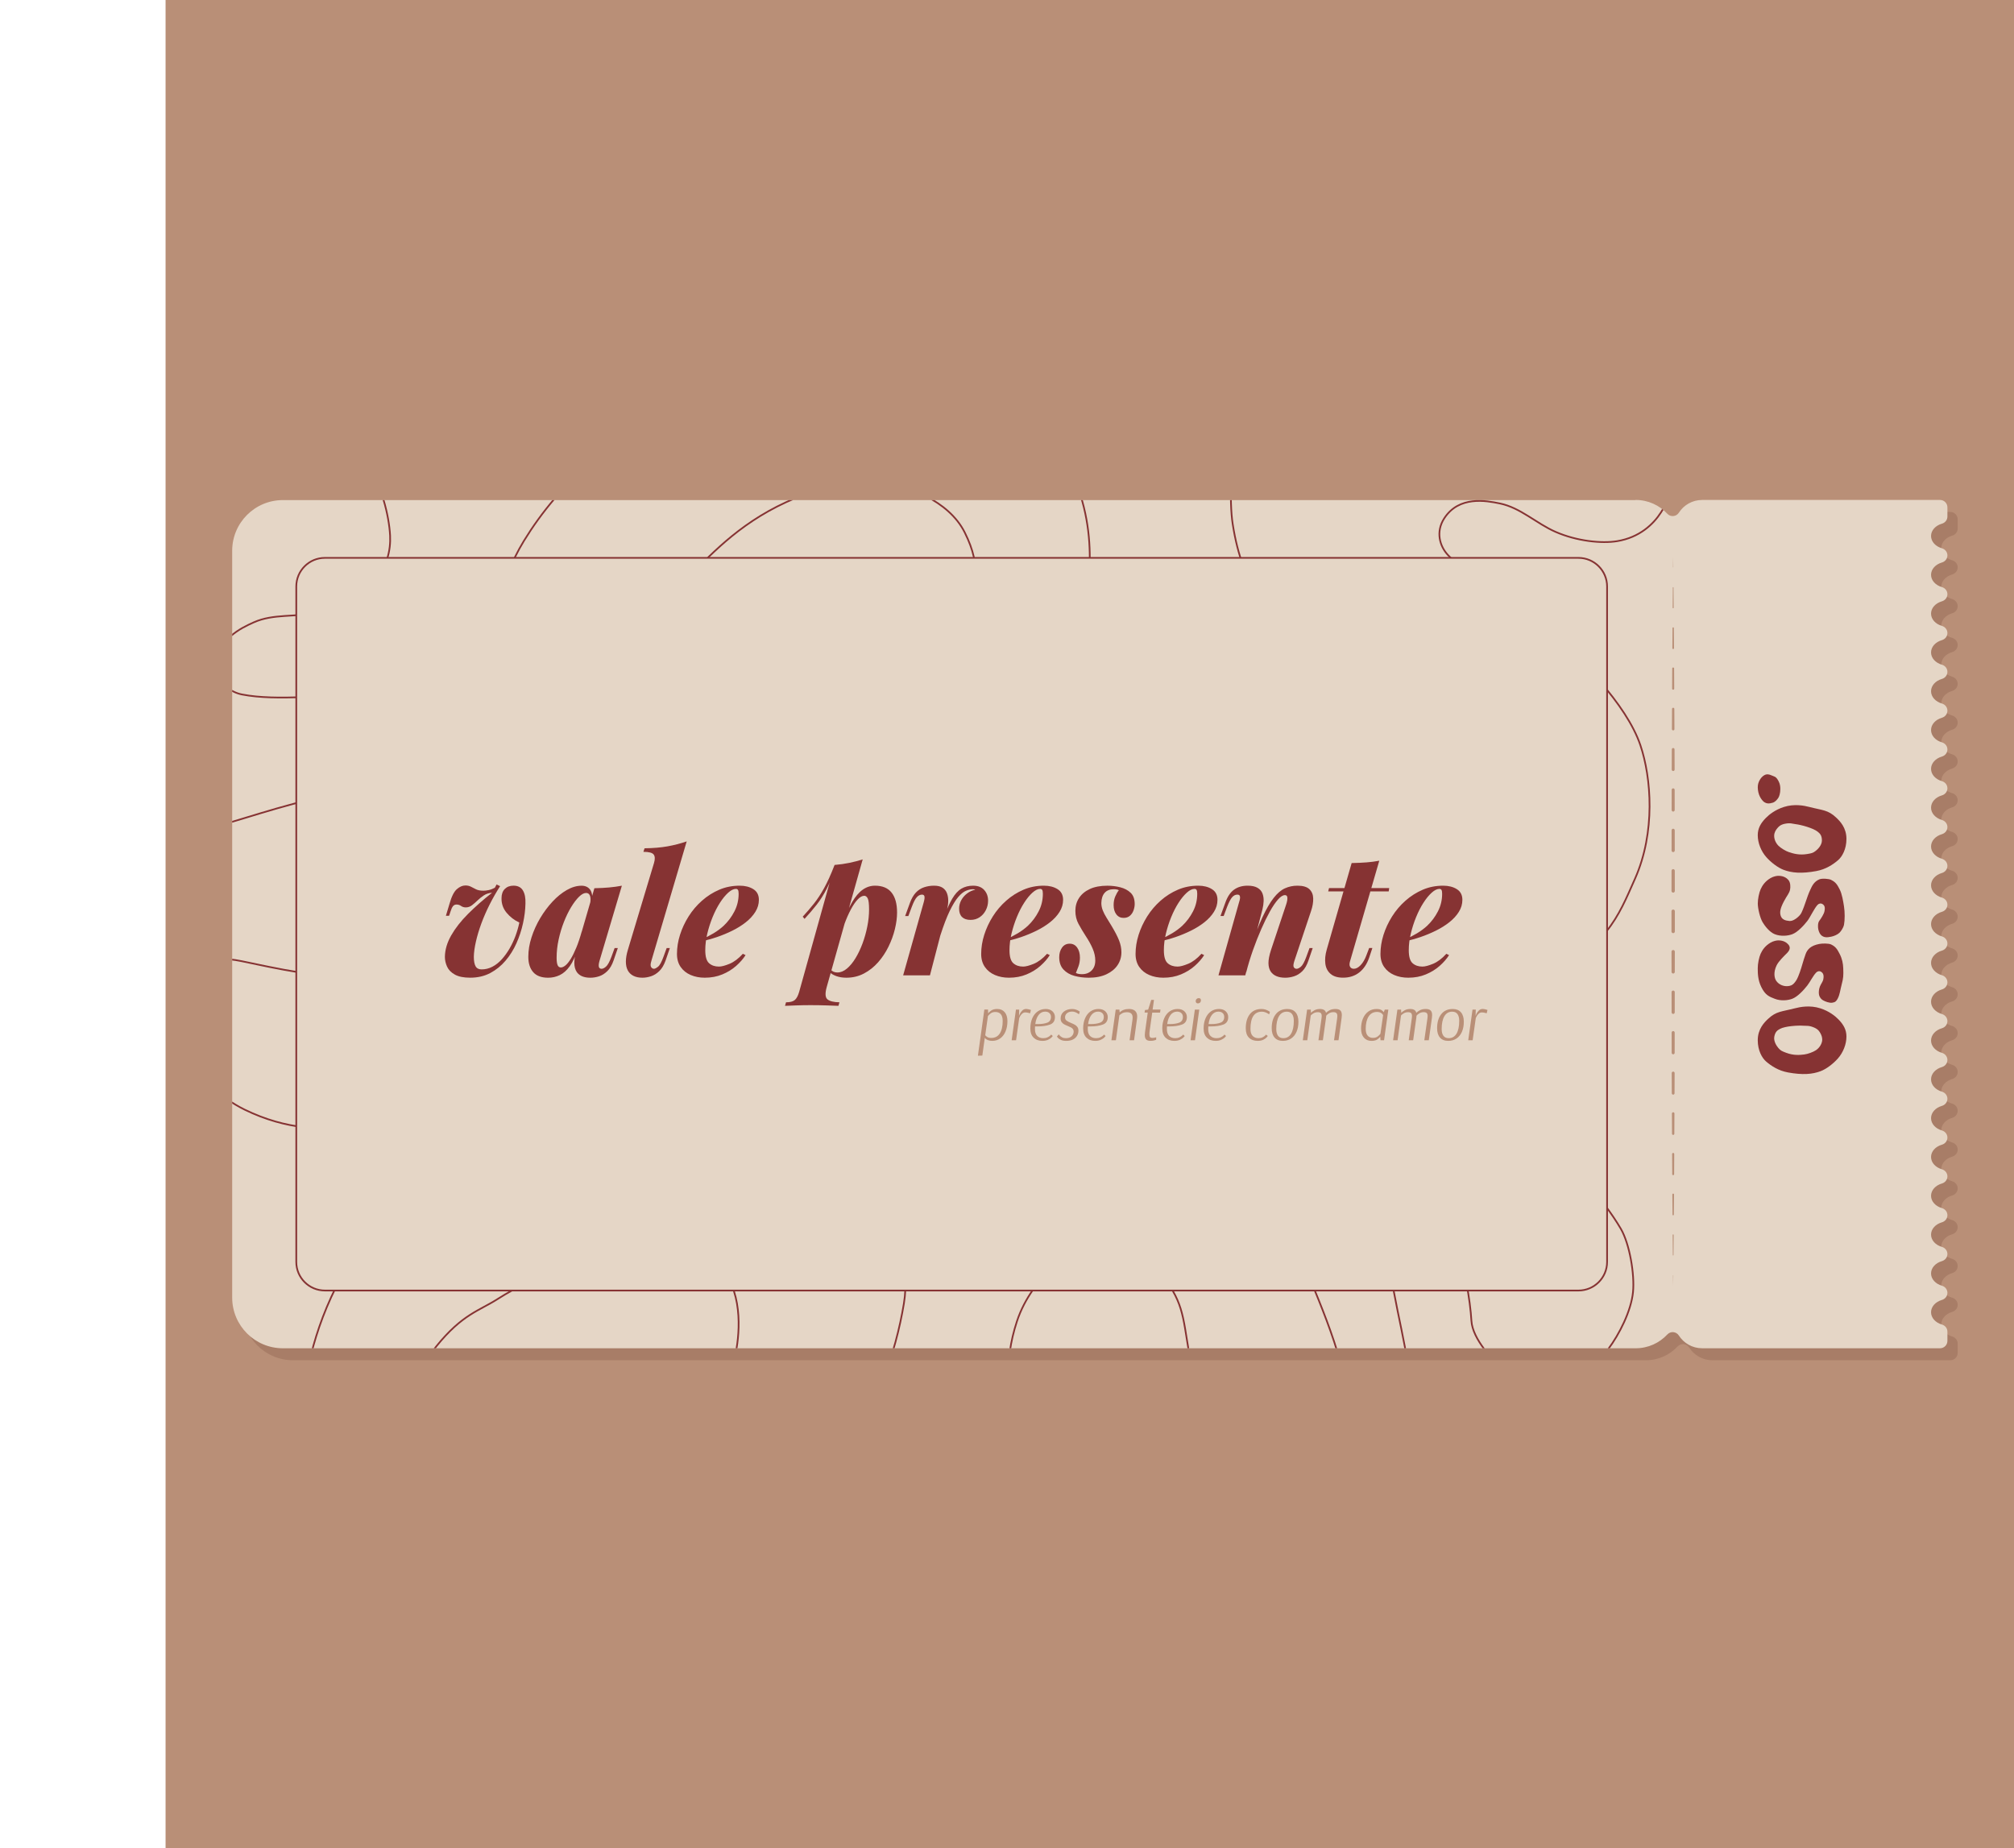 <svg xmlns="http://www.w3.org/2000/svg" xmlns:xlink="http://www.w3.org/1999/xlink" id="Camada_1" data-name="Camada 1" viewBox="0 0 1176.74 1080"><defs><style>      .cls-1 {        fill: #a87d67;      }      .cls-2 {        stroke: #863333;        stroke-miterlimit: 10;      }      .cls-2, .cls-3 {        fill: none;      }      .cls-4 {        clip-path: url(#clippath);      }      .cls-5 {        fill: #b98f77;      }      .cls-6 {        fill: #e5d6c6;      }      .cls-7 {        fill: #863333;      }    </style><clipPath id="clippath"><path class="cls-3" d="m955.65,292.2H165.28c-16.36,0-29.62,13.26-29.62,29.62v436.35c0,16.36,13.26,29.62,29.62,29.62h790.38c7.32,0,13.91-3.1,18.53-8.07,1.91-2.05,5.22-1.74,6.73.61,2.87,4.48,7.9,7.45,13.62,7.45h138.99c2.37,0,4.3-1.92,4.3-4.3v-5.41c0-1.95-1.33-3.61-3.2-4.15-3.71-1.07-6.36-3.88-6.36-7.19s2.65-6.12,6.36-7.19c1.88-.54,3.2-2.2,3.2-4.15h0c0-1.95-1.33-3.61-3.2-4.15-3.71-1.07-6.36-3.88-6.36-7.19s2.65-6.12,6.36-7.19c1.87-.54,3.2-2.2,3.2-4.15h0c0-1.95-1.33-3.61-3.2-4.15-3.71-1.07-6.36-3.88-6.36-7.19s2.65-6.12,6.36-7.19c1.87-.54,3.2-2.2,3.2-4.15h0c0-1.95-1.33-3.61-3.2-4.15-3.71-1.07-6.36-3.88-6.36-7.19s2.65-6.12,6.36-7.19c1.87-.54,3.2-2.2,3.2-4.15h0c0-1.95-1.33-3.61-3.2-4.15-3.71-1.07-6.36-3.88-6.36-7.19s2.65-6.12,6.36-7.19c1.88-.54,3.2-2.2,3.2-4.15h0c0-1.95-1.33-3.61-3.2-4.15-3.71-1.07-6.36-3.88-6.36-7.19s2.65-6.12,6.36-7.19c1.88-.54,3.2-2.2,3.2-4.15h0c0-1.95-1.33-3.61-3.2-4.15-3.71-1.07-6.36-3.88-6.36-7.19s2.65-6.12,6.36-7.19c1.88-.54,3.2-2.2,3.2-4.15h0c0-1.95-1.33-3.61-3.2-4.15-3.71-1.07-6.36-3.88-6.36-7.19s2.65-6.12,6.36-7.19c1.87-.54,3.2-2.2,3.2-4.15h0c0-1.95-1.33-3.61-3.2-4.15-3.71-1.07-6.36-3.88-6.36-7.19s2.65-6.12,6.36-7.19c1.87-.54,3.2-2.2,3.2-4.15h0c0-1.95-1.33-3.61-3.2-4.15-3.71-1.07-6.36-3.88-6.36-7.19s2.65-6.12,6.36-7.19c1.87-.54,3.2-2.2,3.2-4.15h0c0-1.95-1.33-3.61-3.2-4.15-3.71-1.07-6.36-3.88-6.36-7.19s2.65-6.12,6.36-7.19c1.88-.54,3.2-2.2,3.2-4.15h0c0-1.95-1.33-3.61-3.2-4.15-3.71-1.07-6.36-3.88-6.36-7.19s2.65-6.12,6.36-7.19c1.88-.54,3.2-2.2,3.2-4.15h0c0-1.95-1.33-3.61-3.2-4.15-3.71-1.07-6.36-3.88-6.36-7.19s2.65-6.12,6.36-7.19c1.87-.54,3.2-2.2,3.2-4.15h0c0-1.95-1.33-3.61-3.2-4.15-3.71-1.07-6.36-3.88-6.36-7.19s2.65-6.12,6.36-7.19c1.88-.54,3.2-2.2,3.2-4.15h0c0-1.95-1.33-3.61-3.2-4.15-3.71-1.07-6.36-3.88-6.36-7.19s2.65-6.12,6.36-7.19c1.88-.54,3.2-2.2,3.2-4.15h0c0-1.95-1.33-3.61-3.2-4.15-3.71-1.07-6.36-3.88-6.36-7.19s2.65-6.12,6.36-7.19c1.87-.54,3.2-2.2,3.2-4.15h0c0-1.95-1.33-3.61-3.2-4.15-3.71-1.07-6.36-3.88-6.36-7.19s2.65-6.12,6.36-7.19c1.88-.54,3.2-2.2,3.2-4.15h0c0-1.95-1.33-3.61-3.2-4.15-3.71-1.07-6.36-3.88-6.36-7.19s2.65-6.12,6.36-7.19c1.87-.54,3.2-2.2,3.2-4.15h0c0-1.95-1.33-3.61-3.2-4.15-3.71-1.07-6.36-3.88-6.36-7.19s2.65-6.12,6.36-7.19c1.87-.54,3.2-2.2,3.2-4.15h0c0-1.95-1.33-3.61-3.2-4.15-3.71-1.07-6.36-3.88-6.36-7.19s2.65-6.12,6.36-7.19c1.87-.54,3.2-2.2,3.2-4.15h0c0-1.95-1.33-3.61-3.2-4.15-3.71-1.07-6.36-3.88-6.36-7.19s2.65-6.12,6.36-7.19c1.87-.54,3.2-2.2,3.2-4.15v-5.41c0-2.37-1.92-4.3-4.3-4.3h-138.99c-5.72,0-10.74,2.97-13.62,7.45-1.51,2.35-4.83,2.66-6.73.61-4.62-4.96-11.22-8.07-18.53-8.07Z"></path></clipPath></defs><rect class="cls-5" x="96.74" width="1080" height="1080"></rect><path class="cls-1" d="m961.65,299.2H171.28c-16.36,0-29.62,13.26-29.62,29.62v436.35c0,16.36,13.26,29.62,29.62,29.62h790.38c7.32,0,13.91-3.1,18.53-8.07,1.91-2.05,5.22-1.74,6.73.61,2.87,4.48,7.9,7.45,13.62,7.45h138.99c2.37,0,4.3-1.92,4.3-4.3v-5.41c0-1.95-1.33-3.61-3.2-4.15-3.71-1.07-6.36-3.88-6.36-7.19s2.65-6.12,6.36-7.19c1.88-.54,3.2-2.2,3.2-4.15h0c0-1.95-1.33-3.61-3.2-4.15-3.71-1.07-6.36-3.88-6.36-7.19s2.65-6.12,6.36-7.19c1.87-.54,3.2-2.2,3.2-4.15h0c0-1.95-1.33-3.61-3.2-4.15-3.71-1.07-6.36-3.88-6.36-7.19s2.65-6.12,6.36-7.19c1.87-.54,3.2-2.2,3.2-4.15h0c0-1.95-1.33-3.61-3.2-4.15-3.71-1.07-6.36-3.88-6.36-7.19s2.65-6.12,6.36-7.19c1.87-.54,3.2-2.2,3.2-4.15h0c0-1.95-1.33-3.61-3.2-4.15-3.71-1.07-6.36-3.88-6.36-7.19s2.65-6.12,6.36-7.19c1.88-.54,3.2-2.2,3.2-4.15h0c0-1.95-1.33-3.61-3.2-4.15-3.71-1.07-6.36-3.88-6.36-7.19s2.65-6.12,6.36-7.19c1.88-.54,3.2-2.2,3.2-4.15h0c0-1.95-1.33-3.61-3.2-4.15-3.71-1.07-6.36-3.88-6.36-7.19s2.65-6.12,6.36-7.19c1.88-.54,3.2-2.2,3.2-4.15h0c0-1.95-1.33-3.61-3.2-4.15-3.71-1.07-6.36-3.88-6.36-7.19s2.65-6.12,6.36-7.19c1.87-.54,3.2-2.2,3.2-4.15h0c0-1.95-1.33-3.61-3.2-4.15-3.71-1.07-6.36-3.88-6.36-7.19s2.65-6.12,6.36-7.19c1.87-.54,3.2-2.2,3.2-4.15h0c0-1.95-1.33-3.61-3.2-4.15-3.71-1.07-6.36-3.88-6.36-7.19s2.65-6.12,6.36-7.19c1.87-.54,3.2-2.2,3.2-4.15h0c0-1.95-1.33-3.61-3.2-4.15-3.71-1.07-6.36-3.88-6.36-7.19s2.65-6.12,6.36-7.19c1.88-.54,3.2-2.2,3.2-4.15h0c0-1.95-1.33-3.61-3.2-4.15-3.71-1.07-6.36-3.88-6.36-7.19s2.65-6.12,6.36-7.19c1.88-.54,3.2-2.2,3.2-4.15h0c0-1.95-1.33-3.61-3.2-4.15-3.71-1.07-6.36-3.88-6.36-7.19s2.65-6.12,6.36-7.19c1.87-.54,3.2-2.2,3.2-4.15h0c0-1.95-1.33-3.61-3.2-4.15-3.71-1.07-6.36-3.88-6.36-7.19s2.65-6.12,6.36-7.19c1.88-.54,3.2-2.2,3.2-4.15h0c0-1.95-1.33-3.61-3.2-4.15-3.71-1.07-6.36-3.88-6.36-7.19s2.65-6.12,6.36-7.19c1.88-.54,3.2-2.2,3.2-4.15h0c0-1.95-1.33-3.61-3.2-4.15-3.71-1.07-6.36-3.88-6.36-7.19s2.65-6.12,6.36-7.19c1.87-.54,3.2-2.2,3.2-4.15h0c0-1.95-1.33-3.61-3.2-4.15-3.71-1.07-6.36-3.88-6.36-7.19s2.65-6.12,6.36-7.19c1.88-.54,3.2-2.2,3.2-4.15h0c0-1.95-1.33-3.61-3.2-4.15-3.71-1.07-6.36-3.88-6.36-7.19s2.65-6.12,6.36-7.19c1.87-.54,3.2-2.2,3.2-4.15h0c0-1.95-1.33-3.61-3.2-4.15-3.71-1.07-6.36-3.88-6.36-7.19s2.65-6.12,6.36-7.19c1.87-.54,3.2-2.2,3.2-4.15h0c0-1.95-1.33-3.61-3.2-4.15-3.71-1.07-6.36-3.88-6.36-7.19s2.65-6.12,6.36-7.19c1.87-.54,3.2-2.2,3.2-4.15h0c0-1.95-1.33-3.61-3.2-4.15-3.71-1.07-6.36-3.88-6.36-7.19s2.65-6.12,6.36-7.19c1.87-.54,3.2-2.2,3.2-4.15v-5.41c0-2.37-1.92-4.3-4.3-4.3h-138.99c-5.72,0-10.74,2.97-13.62,7.45-1.51,2.35-4.83,2.66-6.73.61-4.62-4.96-11.22-8.07-18.53-8.07Z"></path><path class="cls-6" d="m955.65,292.2H165.28c-16.36,0-29.62,13.26-29.62,29.62v436.35c0,16.36,13.26,29.62,29.62,29.62h790.38c7.32,0,13.91-3.1,18.53-8.07,1.91-2.05,5.22-1.74,6.73.61,2.87,4.48,7.9,7.45,13.62,7.45h138.99c2.37,0,4.3-1.92,4.3-4.3v-5.41c0-1.95-1.33-3.61-3.2-4.15-3.71-1.07-6.36-3.88-6.36-7.19s2.65-6.12,6.36-7.19c1.88-.54,3.2-2.2,3.2-4.15h0c0-1.95-1.33-3.61-3.2-4.15-3.71-1.07-6.36-3.88-6.36-7.19s2.65-6.12,6.36-7.19c1.87-.54,3.2-2.2,3.2-4.15h0c0-1.95-1.33-3.61-3.2-4.15-3.71-1.07-6.36-3.88-6.36-7.19s2.65-6.12,6.36-7.19c1.87-.54,3.2-2.2,3.2-4.15h0c0-1.95-1.33-3.61-3.2-4.15-3.71-1.07-6.36-3.88-6.36-7.19s2.65-6.12,6.36-7.19c1.87-.54,3.2-2.2,3.2-4.15h0c0-1.95-1.33-3.61-3.2-4.15-3.71-1.07-6.36-3.88-6.36-7.19s2.65-6.12,6.36-7.19c1.88-.54,3.2-2.2,3.2-4.15h0c0-1.95-1.33-3.61-3.2-4.15-3.71-1.07-6.36-3.88-6.36-7.19s2.65-6.12,6.36-7.19c1.88-.54,3.2-2.2,3.2-4.15h0c0-1.95-1.33-3.61-3.2-4.15-3.71-1.07-6.36-3.88-6.36-7.19s2.65-6.12,6.36-7.19c1.88-.54,3.2-2.2,3.2-4.15h0c0-1.95-1.33-3.61-3.2-4.15-3.71-1.07-6.36-3.88-6.36-7.19s2.65-6.12,6.36-7.19c1.87-.54,3.2-2.2,3.2-4.15h0c0-1.95-1.33-3.61-3.2-4.15-3.71-1.07-6.36-3.88-6.36-7.19s2.65-6.12,6.36-7.19c1.87-.54,3.2-2.2,3.2-4.15h0c0-1.95-1.33-3.61-3.2-4.15-3.71-1.07-6.36-3.88-6.36-7.19s2.65-6.12,6.36-7.19c1.87-.54,3.2-2.2,3.2-4.15h0c0-1.95-1.33-3.61-3.2-4.15-3.71-1.07-6.36-3.88-6.36-7.19s2.65-6.12,6.36-7.19c1.88-.54,3.2-2.2,3.2-4.15h0c0-1.95-1.33-3.61-3.2-4.15-3.71-1.07-6.36-3.88-6.36-7.19s2.65-6.12,6.36-7.19c1.88-.54,3.2-2.2,3.2-4.15h0c0-1.95-1.33-3.61-3.2-4.15-3.71-1.07-6.36-3.88-6.36-7.19s2.65-6.12,6.36-7.19c1.87-.54,3.2-2.2,3.2-4.15h0c0-1.95-1.33-3.61-3.2-4.15-3.71-1.07-6.36-3.88-6.36-7.19s2.65-6.12,6.36-7.19c1.88-.54,3.2-2.2,3.2-4.15h0c0-1.95-1.33-3.61-3.2-4.15-3.71-1.07-6.36-3.88-6.36-7.19s2.65-6.12,6.36-7.19c1.88-.54,3.2-2.2,3.2-4.15h0c0-1.95-1.33-3.61-3.2-4.15-3.71-1.07-6.36-3.88-6.36-7.19s2.65-6.12,6.36-7.19c1.87-.54,3.2-2.2,3.2-4.15h0c0-1.95-1.33-3.61-3.2-4.15-3.71-1.07-6.36-3.88-6.36-7.19s2.65-6.12,6.36-7.19c1.88-.54,3.2-2.2,3.2-4.15h0c0-1.95-1.33-3.61-3.2-4.15-3.71-1.07-6.36-3.88-6.36-7.19s2.65-6.12,6.36-7.19c1.87-.54,3.2-2.2,3.2-4.15h0c0-1.95-1.33-3.61-3.2-4.15-3.71-1.07-6.36-3.88-6.36-7.19s2.65-6.12,6.36-7.19c1.87-.54,3.2-2.2,3.2-4.15h0c0-1.95-1.33-3.61-3.2-4.15-3.71-1.07-6.36-3.88-6.36-7.19s2.65-6.12,6.36-7.19c1.87-.54,3.2-2.2,3.2-4.15h0c0-1.95-1.33-3.61-3.2-4.15-3.71-1.07-6.36-3.88-6.36-7.19s2.65-6.12,6.36-7.19c1.87-.54,3.2-2.2,3.2-4.15v-5.41c0-2.37-1.92-4.3-4.3-4.3h-138.99c-5.72,0-10.74,2.97-13.62,7.45-1.51,2.35-4.83,2.66-6.73.61-4.62-4.96-11.22-8.07-18.53-8.07Z"></path><g class="cls-4"><g><path class="cls-2" d="m486.43,856.1c25.37-29.91,36.91-65.78,41.69-94.4,3.6-21.56-2.04-57.59-29.87-91.56-30.15-36.8-68.53-40.94-91.71-42.48-47.71-3.18-63.49,13.08-115.41,37-22.17,10.22-59.32,30.25-84.41,69.16-20.93,32.45-27.82,64.44-29.59,85.1-2.57,30.07,1.33,54.99,19.88,77.63,20.87,25.48,54.19,43.78,87.21,49.05,28.13,4.49,65.15,3.88,90.81-4.84,35.46-12.06,69.31-35.03,111.4-84.65Zm-141.78,12.35c-13.11,5.01-36.9,8.49-50.86,7.11-16.4-1.63-31.58-9.4-41.3-21.27-8.64-10.55-10.08-23.77-9.92-32.28.16-7.96-.42-19.55,12.41-35.41,15.19-18.79,25.1-20.73,35.86-27.64,20.41-13.12,70.13-35.27,93.95-35.09,11.57.09,22.99.27,37.04,17.41,12.97,15.83,10.08,40.38,7.65,51.04-3.22,14.15-6.39,18.4-19.96,33.78-22.52,25.51-46.74,35.43-64.86,42.36Z"></path><path class="cls-2" d="m418.59,221.58c36.5-19.05,75.9-22.55,106.32-20.81,22.91,1.31,58.5,15.43,86.83,51.8,30.7,39.4,26.04,79.66,22.25,103.75-7.79,49.59-28.1,61.98-64.62,109.6-15.6,20.34-44.72,53.73-90.37,70.41-38.08,13.91-72.43,13.56-94,10.58-31.39-4.33-55.99-14.1-74.88-38.35-21.25-27.28-32.27-65.63-30.02-100.66,1.92-29.85,11.12-67.61,26-91.86,20.57-33.52,51.93-62.85,112.49-94.45Zm-9.88,109.05c-10.42,10.42-23.94,31.73-28.59,45.72-5.46,16.41-4.51,34.29,2.71,48.7,6.41,12.8,18.47,19.84,26.7,23.33,7.7,3.26,18.56,8.77,39.26,3.27,24.51-6.52,30.61-15.19,41.85-22.54,21.32-13.95,63.84-52.13,73.86-75.04,4.87-11.13,9.59-22.16-.83-42.96-9.62-19.21-34.39-26.95-45.65-29.18-14.95-2.97-20.37-1.76-40.92,4.68-34.09,10.67-53.98,29.64-68.37,44.04Z"></path><path class="cls-2" d="m786.42,613.69c20.6-5.87,33.49-.72,51.02,6.06,20.81,8.05,44.58,28.52,59.31,40.73,18.44,15.28,40.35,40.43,50.28,57.52,5.17,8.91,8.13,26.75,7.1,37.01-1.1,10.94-7.93,24.57-14.54,33.35-11.8,15.66-19.71,21.6-32.22,22.71-7.5.66-18.26-2.97-28.06-10.43-6.73-5.12-18.95-18.16-19.59-28.89-.68-11.44-4.06-34.1-10.11-43.83-4-6.44-10.76-18.93-25.14-16.26-8.46,1.57-12.62,8.48-13,15.13-1.13,19.69,10.77,58.31,11.86,78,1.34,24.17.35,60.39-10.63,81.15-8.63,16.32-28.37,38.23-54.22,47.4-21.5,7.62-52.84,1.38-69.67-4.16-19.88-6.54-51.26-28.88-65.15-44.53-12.37-13.95-25.48-37.47-29.93-52.01-5-16.31-7.44-36.61.44-60.59,4.61-14.02,13.55-24.49,18.24-28.57,16.6-14.46,32.14-15.43,42.13-14.01,13.86,1.97,25.94,16.59,30.63,24.65,8.45,14.51,6.32,25.65,13.46,54.93,7.32,30,15.34,42.84,26.96,50.59,15.13,10.08,29.38,3.05,42.17-6.2,5-3.61,10.48-10.22,14.03-24.49,2.35-9.47,4.02-23.4,1.43-32.81-9.17-33.26-25.8-63.39-34.59-94.55-4.01-14.2-11.68-34.46-.56-57.29,5.28-10.85,26.72-27.28,38.32-30.59Z"></path><path class="cls-2" d="m724.71,253.24c10.73-20.58,24.39-26.88,42.79-35.62,21.83-10.37,43.55-13.58,64.28-13.57,32.69.02,43.95,1.27,70.19,9.35,25.98,8,46.25,10.4,63.68,20.61,11.21,6.57,15.89,11.35,17.26,25.27,1.19,12.14-6.05,30.17-12.43,40.11-4.4,6.86-12.48,14.66-25.65,16.81-9.04,1.48-23.47,0-35.86-5.4-11.38-4.96-20.51-14.14-32.67-16.64-8.05-1.65-23.85-4.59-32.46,8.7-5.07,7.82-2.73,16.24,2.21,21.49,14.65,15.56,40.18,28.41,56.48,42.23,20.01,16.96,47.76,44.72,55.91,68.83,6.41,18.95,8.93,50.8-3.12,77.97-10.02,22.59-16.63,40.81-54.77,57.51-32.68,14.31-61.32,13-83.98,12.26-20.19-.66-48.45-7.88-63.21-15.21-16.56-8.23-34.34-21.43-47.33-45.5-7.6-14.08-9.16-28.91-8.88-35.64,1-23.83,11.81-36.78,20.38-43.58,11.87-9.43,24.3-6.72,37.6,7.69,12.34,13.37,34.15,38.23,52.38,48.08,29.44,15.9,55.55,12.73,68.39,4.72,19.11-11.92,26.76-33.42,25.81-50.5-.58-10.33-1.95-20.69-16.15-32.36-8.17-6.71-13.18-11.23-42.27-23.08-26.92-10.97-47.69-16.07-79.72-28.97-21.85-8.8-37.46-24.89-43.33-62.62-2.01-12.92-1.55-41.35,4.5-52.94Z"></path><path class="cls-2" d="m1.28,418.63c-3.26-22.98,4.16-36.05,14.03-53.88,11.71-21.15,27.48-36.41,44.35-48.47,26.59-19.03,36.46-24.57,62.5-33.28,25.77-8.63,43.65-18.49,63.77-20.34,12.94-1.19,19.53-.03,28.74,10.49,8.04,9.17,12.65,28.05,13.26,39.84.42,8.15-1.6,19.19-11.05,28.6-6.49,6.47-19.07,13.68-32.29,16.5-12.14,2.59-24.91.45-36.25,5.51-7.5,3.35-22.06,10.16-21.32,25.98.44,9.31,7.24,14.79,14.32,16.18,20.97,4.12,49.21-.31,70.51,1.43,26.15,2.13,64.87,8.53,85.54,23.38,16.25,11.67,36.85,36.09,42.88,65.19,5.01,24.2,10.25,42.86-11.02,78.65-18.23,30.67-42.28,46.29-61.13,58.88-16.8,11.22-43.97,21.82-60.24,24.45-18.25,2.96-40.39,2.59-64.98-9.41-14.37-7.02-24.29-18.16-27.98-23.79-13.07-19.95-11.82-36.77-8.82-47.29,4.16-14.59,15.84-19.62,35.04-15.65,17.82,3.68,50.03,11.19,70.58,8.57,33.19-4.23,52.57-22.01,58.34-36,8.59-20.82,2.28-42.75-8.44-56.08-6.49-8.06-13.63-15.68-31.97-16.9-10.55-.7-17.25-1.45-47.81,5.86-28.27,6.77-48.12,14.72-81.67,22.89-22.88,5.57-44.94,1.59-71.7-25.66-9.16-9.33-25.34-32.71-27.18-45.65Z"></path></g></g><g><path class="cls-6" d="m189.83,325.96h732.44c9.23,0,16.72,7.49,16.72,16.72v394.65c0,9.23-7.49,16.72-16.72,16.72H189.83c-9.23,0-16.72-7.49-16.72-16.72v-394.65c0-9.23,7.49-16.72,16.72-16.72Z"></path><path class="cls-7" d="m922.27,326.46c8.94,0,16.22,7.27,16.22,16.22v394.65c0,8.94-7.27,16.22-16.22,16.22H189.83c-8.94,0-16.22-7.27-16.22-16.22v-394.65c0-8.94,7.27-16.22,16.22-16.22h732.44m0-1H189.83c-9.51,0-17.22,7.71-17.22,17.22v394.65c0,9.51,7.71,17.22,17.22,17.22h732.44c9.51,0,17.22-7.71,17.22-17.22v-394.65c0-9.51-7.71-17.22-17.22-17.22h0Z"></path></g><g><path class="cls-7" d="m1061.36,508.93c5.31-.97,9.67-3.78,12.67-6.41,2.26-1.98,4.81-6.31,4.81-12.35,0-6.55-3.73-10.34-6.06-12.52-4.8-4.5-7.9-4.15-15.52-6.13-3.25-.85-8.95-1.95-15.02,0-5.06,1.63-8.58,4.43-10.57,6.48-2.9,2.98-4.65,5.97-4.65,10,0,4.53,1.95,9.39,5.01,12.83,2.6,2.93,6.6,6.1,10.09,7.41,4.83,1.81,10.43,2.32,19.24.7Zm-16.17-11.05c-1.83-.61-4.67-2.31-6.04-3.68-1.6-1.6-2.54-3.75-2.54-5.87,0-1.88,1-3.41,1.76-4.3.71-.83,1.66-2.12,4.41-2.69,3.26-.68,4.48-.02,6.23.19,3.32.38,10.54,2.36,13.06,4.46,1.22,1.02,2.43,2.03,2.43,5.08,0,2.82-2.45,5.18-3.64,6.1-1.58,1.23-2.29,1.4-5.07,1.85-4.62.75-8.07-.3-10.6-1.15Z"></path><path class="cls-7" d="m1035.76,469.02c1.35-.42,2.46-1.63,3.23-2.76.58-.85,1.22-2.72,1.22-5.32,0-2.82-.95-4.45-1.54-5.39-1.22-1.94-2.01-1.79-3.95-2.64-.83-.36-2.28-.84-3.82,0-1.29.7-2.18,1.91-2.69,2.79-.74,1.28-1.18,2.57-1.18,4.31,0,1.95.5,4.04,1.27,5.52.66,1.26,1.68,2.62,2.57,3.19,1.23.78,2.66,1,4.9.3Z"></path><path class="cls-7" d="m1044.5,626.58c-5.31-.97-9.67-3.78-12.67-6.41-2.26-1.98-4.81-6.31-4.81-12.35,0-6.55,3.73-10.34,6.06-12.52,4.8-4.5,7.9-4.15,15.52-6.13,3.25-.85,8.95-1.95,15.02,0,5.06,1.63,8.58,4.43,10.57,6.48,2.9,2.98,4.65,5.97,4.65,10,0,4.53-1.95,9.39-5.01,12.83-2.6,2.93-6.6,6.1-10.09,7.41-4.83,1.81-10.43,2.32-19.24.7Zm9.81-10.48c1.92-.24,5.03-1.35,6.64-2.42,1.89-1.26,3.23-3.18,3.64-5.25.37-1.84-.31-3.54-.88-4.56-.53-.96-1.21-2.4-3.8-3.5-3.06-1.3-4.39-.9-6.14-1.04-3.33-.27-10.8.25-13.69,1.81-1.4.76-2.78,1.52-3.38,4.51-.55,2.76,1.39,5.56,2.37,6.7,1.31,1.51,1.97,1.82,4.61,2.81,4.39,1.64,7.97,1.28,10.62.95Z"></path><path class="cls-7" d="m1069.94,514.15c2.76,1.3,3.66,3.07,4.91,5.44,1.48,2.82,2.11,7.25,2.55,9.94.55,3.37.54,8.13,0,10.9-.28,1.44-1.64,3.64-2.71,4.64-1.15,1.07-3.16,1.89-4.69,2.22-2.74.57-4.15.47-5.59-.59-.87-.63-1.68-2.03-2.03-3.75-.24-1.18-.33-3.73.61-4.94,1-1.29,2.77-4.04,3.03-5.66.17-1.07.62-3.04-1.17-4.11-1.06-.63-2.15-.27-2.82.4-1.97,2.01-4.32,7.27-6.05,9.49-2.13,2.72-5.63,6.52-8.76,7.72-2.46.94-6.64,1.44-10.27,0-3.02-1.2-5.81-4.81-7.09-6.99-1.52-2.57-2.79-7.91-2.82-10.9-.02-2.66.78-6.42,1.67-8.4,1-2.22,2.64-4.63,5.74-6.47,1.81-1.07,3.75-1.36,4.64-1.36,3.14,0,4.9,1.36,5.84,2.45,1.3,1.51,1.23,4.22.98,5.52-.45,2.35-1.73,3.35-3.71,7.16-2.03,3.91-2.37,6.04-1.85,7.97.68,2.5,2.87,3.09,5.11,3.29.88.08,2.09-.11,3.81-1.31,1.14-.8,2.63-2.14,3.23-3.39,2.14-4.43,3.18-9.23,5.16-13.4.9-1.9,1.98-4.8,5.32-6.21,1.59-.67,5.43-.42,6.99.31Z"></path><path class="cls-7" d="m1069.94,551.88c2.76,1.3,3.66,3.07,4.91,5.44,1.48,2.82,2.02,5.66,2.12,8.39.17,4.3.06,5.79-.86,9.28-.92,3.46-1.12,6.14-2.38,8.49-.81,1.51-1.41,2.15-3.23,2.4-1.59.22-4-.64-5.34-1.42-.93-.54-1.99-1.56-2.35-3.29-.24-1.18-.12-3.09.52-4.75.59-1.52,1.75-2.77,2.02-4.39.17-1.07.48-3.16-1.32-4.23-1.06-.63-2.15-.27-2.82.4-1.97,2.01-3.53,5.44-5.26,7.65-2.13,2.72-5.63,6.52-8.76,7.72-2.46.94-6.64,1.44-10.27,0-3.02-1.2-5.46-1.97-7.85-6.9-2.06-4.22-2.03-8-2.05-10.98-.02-2.66.78-6.42,1.67-8.4,1-2.22,2.64-4.63,5.74-6.47,1.81-1.07,3.75-1.36,4.64-1.36,3.14,0,4.9,1.36,5.84,2.45,1.3,1.51,1.01,3.16-.81,4.99-1.69,1.69-4.85,4.69-6.05,7.14-1.94,3.96-1.38,7.38-.26,9.02,1.67,2.45,4.54,3.34,6.78,3.13,1.36-.13,2.71-.37,4.17-2.29.84-1.11,1.41-1.79,2.81-5.68,1.3-3.6,1.86-6.36,3.39-10.64,1.04-2.92,3.08-5.06,8.01-6.03,1.69-.33,5.43-.42,6.99.31Z"></path></g><g><path class="cls-7" d="m303.46,539.06c-2.95-1.38-5.45-3.3-7.48-5.76-2.04-2.46-3.02-5.3-2.95-8.52,0-2.3.64-4.09,1.92-5.37s2.97-1.92,5.07-1.92c2.56,0,4.4.94,5.51,2.81,1.12,1.87,1.61,4.42,1.48,7.63-.07,3.68-.54,7.53-1.43,11.57-.89,4.04-2.17,7.93-3.84,11.67-1.67,3.74-3.79,7.12-6.35,10.14-2.56,3.02-5.55,5.43-8.96,7.24-3.41,1.8-7.32,2.71-11.72,2.71-3.81,0-6.79-.61-8.96-1.82s-3.68-2.76-4.53-4.63c-.85-1.87-1.28-3.79-1.28-5.76.06-4.14,1.3-8.3,3.69-12.51,2.4-4.2,5.68-8.39,9.85-12.56,4.17-4.17,8.85-8.29,14.03-12.36-1.84.13-3.43.64-4.78,1.53-1.35.89-2.58,1.87-3.69,2.95-1.12,1.08-2.22,2.04-3.3,2.86-1.08.82-2.28,1.23-3.59,1.23-1.05,0-1.97-.28-2.76-.84-.79-.56-1.67-.84-2.66-.84-.85,0-1.54.33-2.07.98-.53.66-1.02,1.74-1.48,3.25l-.79,2.36h-1.87l2.17-7.19c1.18-4.14,2.59-6.93,4.23-8.37,1.64-1.44,3.31-2.17,5.02-2.17,1.25,0,2.33.25,3.25.74.92.49,1.92,1,3,1.53,1.08.53,2.51.79,4.28.79.79,0,1.77-.11,2.95-.34,1.18-.23,2.43-.71,3.74-1.43l.98-1.87,2.07.98c-2.23,3.48-4.28,7.07-6.15,10.78-1.87,3.71-3.48,7.4-4.83,11.08-1.35,3.68-2.4,7.17-3.15,10.49-.76,3.32-1.17,6.25-1.23,8.81,0,2.56.34,4.45,1.03,5.66.69,1.22,1.85,1.82,3.5,1.82,2.23,0,4.35-.53,6.35-1.58,2-1.05,3.84-2.51,5.51-4.38,1.67-1.87,3.18-3.97,4.53-6.3,1.34-2.33,2.49-4.79,3.45-7.39.95-2.59,1.69-5.17,2.22-7.73Z"></path><path class="cls-7" d="m327.79,565.26c.79,0,1.67-.41,2.66-1.23.98-.82,2-2.08,3.05-3.79,1.05-1.71,2.13-3.91,3.25-6.6,1.12-2.69,2.2-5.94,3.25-9.75l-2.46,10.64c-1.31,4.2-2.86,7.53-4.63,10s-3.73,4.2-5.86,5.22c-2.13,1.02-4.38,1.53-6.75,1.53-3.94,0-6.86-1.08-8.76-3.25-1.9-2.17-2.86-5.15-2.86-8.96s.62-7.47,1.87-11.37c1.25-3.91,2.94-7.65,5.07-11.23,2.13-3.58,4.53-6.79,7.19-9.65,2.66-2.86,5.45-5.12,8.37-6.79,2.92-1.67,5.79-2.51,8.62-2.51,2.17,0,3.82.76,4.97,2.27,1.15,1.51,1.53,4,1.13,7.48l-1.08.59c.33-2.03.28-3.56-.15-4.58-.43-1.02-1.17-1.53-2.22-1.53-1.25,0-2.63.74-4.14,2.22-1.51,1.48-3.04,3.48-4.58,6.01-1.54,2.53-2.95,5.42-4.23,8.67s-2.31,6.68-3.1,10.29c-.79,3.61-1.18,7.16-1.18,10.64,0,2.04.2,3.5.59,4.38.39.89,1.05,1.33,1.97,1.33Zm19.5-46.28c3.22-.06,6.09-.21,8.62-.44,2.53-.23,5.01-.57,7.44-1.03l-13.1,44.02c-.26.92-.41,1.72-.44,2.41-.03.69.1,1.22.39,1.58.3.36.74.54,1.33.54.72,0,1.58-.43,2.56-1.28.98-.85,2.03-2.76,3.15-5.71l1.87-5.12h1.87l-2.46,7.19c-.92,2.69-2.13,4.78-3.64,6.25-1.51,1.48-3.12,2.5-4.83,3.05-1.71.56-3.41.84-5.12.84-3.68,0-6.3-1.08-7.88-3.25-.98-1.44-1.48-3.25-1.48-5.42s.43-4.73,1.28-7.68l10.44-35.94Z"></path><path class="cls-7" d="m380.57,561.52c-.53,1.64-.58,2.81-.15,3.5.43.69,1,1.03,1.72,1.03.52,0,1.3-.39,2.31-1.18,1.02-.79,2.08-2.72,3.2-5.81l1.87-5.12h1.87l-2.46,7.19c-.98,2.76-2.23,4.86-3.74,6.3-1.51,1.45-3.12,2.45-4.83,3-1.71.56-3.38.84-5.02.84-2.1,0-3.87-.38-5.32-1.13-1.44-.75-2.53-1.82-3.25-3.2-.72-1.38-1.08-3.07-1.08-5.07s.39-4.32,1.18-6.94l15.26-50.71c.66-2.23.59-3.87-.2-4.92-.79-1.05-2.79-1.58-6.01-1.58l.69-2.07c5.05-.06,9.52-.44,13.39-1.13,3.87-.69,7.61-1.66,11.23-2.9l-20.68,69.92Z"></path><path class="cls-7" d="m409.91,548.91c2.43-1.05,4.76-2.25,6.99-3.59,2.23-1.34,4.2-2.81,5.91-4.38,2.56-2.43,4.66-5.23,6.3-8.42,1.64-3.18,2.46-6.61,2.46-10.29,0-1.12-.13-1.87-.39-2.27-.26-.39-.66-.59-1.18-.59-1.38,0-2.89.74-4.53,2.22-1.64,1.48-3.25,3.45-4.83,5.91s-3,5.25-4.28,8.37c-1.28,3.12-2.31,6.34-3.1,9.65-.79,3.32-1.18,6.55-1.18,9.7,0,3.74.74,6.27,2.22,7.58,1.48,1.31,3.4,1.97,5.76,1.97,1.51,0,3.58-.54,6.2-1.62,2.62-1.08,5.22-3.04,7.78-5.86l1.58.79c-1.38,2.17-3.22,4.27-5.51,6.3-2.3,2.04-4.99,3.69-8.08,4.97-3.09,1.28-6.5,1.92-10.24,1.92-3.02,0-5.76-.53-8.22-1.58-2.46-1.05-4.42-2.61-5.86-4.68-1.44-2.07-2.17-4.61-2.17-7.63,0-3.68.59-7.39,1.77-11.13,1.18-3.74,2.86-7.34,5.02-10.78,2.17-3.45,4.78-6.51,7.83-9.21,3.05-2.69,6.42-4.83,10.09-6.4,3.68-1.58,7.65-2.36,11.92-2.36,3.15,0,5.81.67,7.98,2.02,2.17,1.35,3.25,3.43,3.25,6.25,0,2.5-.69,4.84-2.07,7.04-1.38,2.2-3.23,4.22-5.56,6.06-2.33,1.84-4.96,3.48-7.88,4.92-2.92,1.44-5.93,2.69-9.01,3.74-3.09,1.05-6.11,1.87-9.06,2.46l.1-1.08Z"></path><path class="cls-7" d="m487.61,505.39c3.08-.26,5.97-.67,8.67-1.23,2.69-.56,5.28-1.23,7.78-2.02l-21.07,74.74c-.98,3.61-.82,5.96.49,7.04,1.31,1.08,3.64,1.66,6.99,1.72l-.59,2.07c-1.64-.07-3.94-.15-6.89-.25s-6.11-.15-9.45-.15c-2.82,0-5.65.05-8.47.15-2.82.1-4.96.18-6.4.25l.59-2.07c2.36,0,4.07-.44,5.12-1.33,1.05-.89,1.9-2.48,2.56-4.78l20.68-74.15Zm-18.61,30.23c2.36-2.56,4.56-5.12,6.6-7.68,2.03-2.56,4.02-5.6,5.96-9.11,1.94-3.51,3.92-7.89,5.96-13.15l.3,1.58c-1.38,4.53-2.97,8.55-4.78,12.06-1.81,3.51-3.79,6.65-5.96,9.4s-4.5,5.48-6.99,8.17l-1.08-1.28Zm35.94-12.21c-1.18,0-2.45.71-3.79,2.12-1.35,1.41-2.69,3.38-4.04,5.91-1.35,2.53-2.59,5.37-3.74,8.52-1.15,3.15-2.15,6.5-3,10.04l1.87-9.85c1.77-5.32,3.64-9.65,5.61-13,1.97-3.35,4.05-5.79,6.25-7.34,2.2-1.54,4.58-2.31,7.14-2.31,4.33,0,7.57,1.35,9.7,4.04,2.13,2.69,3.2,6.57,3.2,11.62,0,3.02-.43,6.27-1.28,9.75-.85,3.48-2.1,6.89-3.74,10.24-1.64,3.35-3.66,6.39-6.06,9.11-2.4,2.72-5.15,4.91-8.27,6.55-3.12,1.64-6.55,2.46-10.29,2.46-2.23,0-4.23-.33-6.01-.99-1.77-.66-3.12-1.51-4.04-2.56l.69-1.38c.59.66,1.21,1.13,1.87,1.43.66.29,1.41.44,2.26.44,1.9,0,3.76-.75,5.56-2.27,1.81-1.51,3.48-3.53,5.02-6.06,1.54-2.53,2.9-5.38,4.09-8.57,1.18-3.18,2.12-6.5,2.81-9.95.69-3.45,1.03-6.75,1.03-9.9,0-3.35-.26-5.53-.79-6.55-.53-1.02-1.22-1.53-2.07-1.53Z"></path><path class="cls-7" d="m543.35,569.89h-15.66l12.01-42.64c.46-1.64.61-2.81.44-3.5-.16-.69-.64-1.03-1.43-1.03-1.12,0-2.13.51-3.05,1.53-.92,1.02-1.87,2.84-2.86,5.47l-2.07,5.51h-1.87l2.76-7.58c.92-2.56,2.07-4.58,3.45-6.06,1.38-1.48,2.99-2.53,4.83-3.15,1.84-.62,3.77-.94,5.81-.94,2.17,0,3.86.41,5.07,1.23,1.21.82,2.07,1.92,2.56,3.3.49,1.38.72,2.87.69,4.48-.03,1.61-.25,3.2-.64,4.78l-10.04,38.6Zm25.21-50.32c-1.31,0-2.69.3-4.14.89-1.44.59-2.95,1.81-4.53,3.64-1.58,1.84-3.23,4.55-4.97,8.12-1.74,3.58-3.56,8.34-5.47,14.28-1.9,5.94-3.87,13.34-5.91,22.21l2.17-13.59c2.03-7.42,3.89-13.54,5.56-18.37,1.67-4.83,3.35-8.67,5.02-11.52,1.67-2.86,3.5-4.86,5.47-6.01,1.97-1.15,4.23-1.72,6.79-1.72,2.82,0,4.99.84,6.5,2.51,1.51,1.67,2.27,3.76,2.27,6.25,0,1.97-.44,3.83-1.33,5.56-.89,1.74-2.1,3.12-3.64,4.14-1.54,1.02-3.3,1.53-5.27,1.53-2.17,0-3.82-.56-4.97-1.67-1.15-1.12-1.72-2.76-1.72-4.92,0-1.77.43-3.43,1.28-4.97.85-1.54,2-2.86,3.45-3.94,1.44-1.08,3.02-1.79,4.73-2.12-.2-.06-.39-.13-.59-.2-.2-.06-.43-.1-.69-.1Z"></path><path class="cls-7" d="m587.66,548.91c2.43-1.05,4.76-2.25,6.99-3.59,2.23-1.34,4.2-2.81,5.91-4.38,2.56-2.43,4.66-5.23,6.3-8.42,1.64-3.18,2.46-6.61,2.46-10.29,0-1.12-.13-1.87-.39-2.27-.26-.39-.66-.59-1.18-.59-1.38,0-2.89.74-4.53,2.22-1.64,1.48-3.25,3.45-4.83,5.91s-3,5.25-4.28,8.37c-1.28,3.12-2.31,6.34-3.1,9.65-.79,3.32-1.18,6.55-1.18,9.7,0,3.74.74,6.27,2.22,7.58,1.48,1.31,3.4,1.97,5.76,1.97,1.51,0,3.58-.54,6.2-1.62,2.62-1.08,5.22-3.04,7.78-5.86l1.58.79c-1.38,2.17-3.22,4.27-5.51,6.3-2.3,2.04-4.99,3.69-8.08,4.97-3.09,1.28-6.5,1.92-10.24,1.92-3.02,0-5.76-.53-8.22-1.58-2.46-1.05-4.42-2.61-5.86-4.68-1.44-2.07-2.17-4.61-2.17-7.63,0-3.68.59-7.39,1.77-11.13,1.18-3.74,2.86-7.34,5.02-10.78,2.17-3.45,4.78-6.51,7.83-9.21,3.05-2.69,6.42-4.83,10.09-6.4,3.68-1.58,7.65-2.36,11.92-2.36,3.15,0,5.81.67,7.98,2.02,2.17,1.35,3.25,3.43,3.25,6.25,0,2.5-.69,4.84-2.07,7.04-1.38,2.2-3.23,4.22-5.56,6.06-2.33,1.84-4.96,3.48-7.88,4.92-2.92,1.44-5.93,2.69-9.01,3.74-3.09,1.05-6.11,1.87-9.06,2.46l.1-1.08Z"></path><path class="cls-7" d="m628.63,568.51c.52.26,1.07.44,1.62.54.56.1,1.23.15,2.02.15,2.23,0,4.07-.71,5.51-2.12,1.44-1.41,2.17-3.36,2.17-5.86,0-2.23-.49-4.51-1.48-6.84-.98-2.33-2.36-4.84-4.14-7.53-1.58-2.43-2.97-4.78-4.19-7.04-1.22-2.26-1.82-4.81-1.82-7.63s.72-5.33,2.17-7.53c1.44-2.2,3.55-3.94,6.3-5.22,2.76-1.28,6.17-1.92,10.24-1.92,2.62,0,5.15.31,7.58.94,2.43.62,4.43,1.69,6.01,3.2,1.58,1.51,2.36,3.71,2.36,6.6,0,1.18-.23,2.41-.69,3.69-.46,1.28-1.17,2.33-2.12,3.15-.95.82-2.18,1.23-3.69,1.23-1.77,0-3.19-.69-4.23-2.07-1.05-1.38-1.58-3.18-1.58-5.42,0-1.9.33-3.61.99-5.12.66-1.51,1.34-2.69,2.07-3.55-.66-.39-1.64-.59-2.95-.59-2.3,0-4.07.69-5.32,2.07-1.25,1.38-1.91,3.38-1.97,6.01,0,1.44.28,2.87.84,4.28.56,1.41,1.28,2.82,2.17,4.23.89,1.41,1.82,2.94,2.81,4.58,2.1,3.48,3.61,6.39,4.53,8.72.92,2.33,1.38,4.65,1.38,6.94,0,2.76-.74,5.25-2.22,7.48-1.48,2.23-3.64,4.02-6.5,5.37-2.86,1.34-6.32,2.02-10.39,2.02-2.95,0-5.75-.36-8.37-1.08-2.63-.72-4.76-1.97-6.4-3.74-1.64-1.77-2.46-4.17-2.46-7.19,0-2.17.54-4.02,1.62-5.56,1.08-1.54,2.58-2.31,4.48-2.31s3.3.76,4.38,2.27c1.08,1.51,1.62,3.48,1.62,5.91,0,1.84-.3,3.56-.89,5.17-.59,1.61-1.08,2.87-1.48,3.79Z"></path><path class="cls-7" d="m677.86,548.91c2.43-1.05,4.76-2.25,6.99-3.59,2.23-1.34,4.2-2.81,5.91-4.38,2.56-2.43,4.66-5.23,6.3-8.42,1.64-3.18,2.46-6.61,2.46-10.29,0-1.12-.13-1.87-.39-2.27-.26-.39-.66-.59-1.18-.59-1.38,0-2.89.74-4.53,2.22-1.64,1.48-3.25,3.45-4.83,5.91s-3,5.25-4.28,8.37c-1.28,3.12-2.31,6.34-3.1,9.65-.79,3.32-1.18,6.55-1.18,9.7,0,3.74.74,6.27,2.22,7.58,1.48,1.31,3.4,1.97,5.76,1.97,1.51,0,3.58-.54,6.2-1.62,2.62-1.08,5.22-3.04,7.78-5.86l1.58.79c-1.38,2.17-3.22,4.27-5.51,6.3-2.3,2.04-4.99,3.69-8.08,4.97-3.09,1.28-6.5,1.92-10.24,1.92-3.02,0-5.76-.53-8.22-1.58-2.46-1.05-4.42-2.61-5.86-4.68-1.44-2.07-2.17-4.61-2.17-7.63,0-3.68.59-7.39,1.77-11.13,1.18-3.74,2.86-7.34,5.02-10.78,2.17-3.45,4.78-6.51,7.83-9.21,3.05-2.69,6.42-4.83,10.09-6.4,3.68-1.58,7.65-2.36,11.92-2.36,3.15,0,5.81.67,7.98,2.02,2.17,1.35,3.25,3.43,3.25,6.25,0,2.5-.69,4.84-2.07,7.04-1.38,2.2-3.23,4.22-5.56,6.06-2.33,1.84-4.96,3.48-7.88,4.92-2.92,1.44-5.93,2.69-9.01,3.74-3.09,1.05-6.11,1.87-9.06,2.46l.1-1.08Z"></path><path class="cls-7" d="m727.59,569.89h-15.66l12.01-42.64c.33-.98.52-1.8.59-2.46.06-.66-.02-1.16-.25-1.53-.23-.36-.67-.54-1.33-.54-1.12,0-2.12.49-3,1.48s-1.86,2.82-2.91,5.51l-2.07,5.51h-1.87l2.76-7.58c1.25-3.61,2.95-6.2,5.12-7.78,2.17-1.58,4.83-2.36,7.98-2.36,2.43,0,4.35.41,5.76,1.23,1.41.82,2.38,1.92,2.91,3.3.52,1.38.75,2.87.69,4.48-.07,1.61-.29,3.2-.69,4.78l-10.04,38.6Zm2.76-15.36c2.62-7.62,5.05-13.82,7.29-18.61,2.23-4.79,4.41-8.55,6.55-11.28,2.13-2.72,4.33-4.59,6.6-5.61,2.26-1.02,4.68-1.53,7.24-1.53,3.22,0,5.55.67,6.99,2.02,1.44,1.35,2.2,3.15,2.26,5.42.06,2.26-.36,4.74-1.28,7.44l-9.75,29.15c-.59,1.84-.69,3.05-.29,3.64.39.59.92.89,1.58.89.72,0,1.58-.41,2.56-1.23.98-.82,2.03-2.74,3.15-5.76l1.87-5.12h1.87l-2.46,7.19c-.92,2.76-2.12,4.86-3.59,6.3-1.48,1.45-3.09,2.45-4.83,3-1.74.56-3.46.84-5.17.84-1.97,0-3.66-.3-5.07-.89-1.41-.59-2.51-1.44-3.3-2.56-.92-1.31-1.4-2.99-1.43-5.02-.03-2.03.48-4.66,1.53-7.88l8.67-26c.39-1.12.66-2.12.79-3,.13-.89.1-1.59-.1-2.12-.2-.52-.62-.79-1.28-.79-1.18,0-2.53.85-4.04,2.56-1.51,1.71-3.09,4.04-4.73,6.99-1.64,2.95-3.32,6.37-5.02,10.24-1.71,3.88-3.33,7.99-4.88,12.36-1.54,4.37-2.87,8.75-3.99,13.15l2.26-13.79Z"></path><path class="cls-7" d="m788.84,561.52c-.46,1.51-.46,2.64,0,3.4.46.75,1.18,1.13,2.17,1.13,1.31,0,2.64-.7,3.99-2.12,1.34-1.41,2.48-3.36,3.4-5.86l1.58-4.14h1.87l-1.87,5.61c-1.31,3.81-3.27,6.71-5.86,8.71-2.59,2-5.73,3-9.4,3-3.15,0-5.58-.74-7.29-2.22-1.71-1.48-2.73-3.45-3.05-5.91-.33-2.46-.07-5.2.79-8.22l14.57-50.62c3.22-.06,6.11-.2,8.67-.39,2.56-.2,5.05-.52,7.48-.98l-17.04,58.59Zm22.85-42.64l-.3,1.97h-35.35l.49-1.97h35.16Z"></path><path class="cls-7" d="m820.95,548.91c2.43-1.05,4.76-2.25,6.99-3.59,2.23-1.34,4.2-2.81,5.91-4.38,2.56-2.43,4.66-5.23,6.3-8.42,1.64-3.18,2.46-6.61,2.46-10.29,0-1.12-.13-1.87-.39-2.27-.26-.39-.66-.59-1.18-.59-1.38,0-2.89.74-4.53,2.22-1.64,1.48-3.25,3.45-4.83,5.91s-3,5.25-4.28,8.37c-1.28,3.12-2.31,6.34-3.1,9.65-.79,3.32-1.18,6.55-1.18,9.7,0,3.74.74,6.27,2.22,7.58,1.48,1.31,3.4,1.97,5.76,1.97,1.51,0,3.58-.54,6.2-1.62,2.62-1.08,5.22-3.04,7.78-5.86l1.58.79c-1.38,2.17-3.22,4.27-5.51,6.3-2.3,2.04-4.99,3.69-8.08,4.97-3.09,1.28-6.5,1.92-10.24,1.92-3.02,0-5.76-.53-8.22-1.58-2.46-1.05-4.42-2.61-5.86-4.68-1.44-2.07-2.17-4.61-2.17-7.63,0-3.68.59-7.39,1.77-11.13,1.18-3.74,2.86-7.34,5.02-10.78,2.17-3.45,4.78-6.51,7.83-9.21,3.05-2.69,6.42-4.83,10.09-6.4,3.68-1.58,7.65-2.36,11.92-2.36,3.15,0,5.81.67,7.98,2.02,2.17,1.35,3.25,3.43,3.25,6.25,0,2.5-.69,4.84-2.07,7.04-1.38,2.2-3.23,4.22-5.56,6.06-2.33,1.84-4.96,3.48-7.88,4.92-2.92,1.44-5.93,2.69-9.01,3.74-3.09,1.05-6.11,1.87-9.06,2.46l.1-1.08Z"></path></g><g><path class="cls-5" d="m577.3,589.9l.04,2.19c.36-.53.97-1.08,1.85-1.67.87-.58,2.04-.88,3.49-.88,1.84,0,3.29.63,4.35,1.88,1.06,1.25,1.59,3,1.59,5.25s-.35,4.1-1.04,5.84c-.69,1.74-1.71,3.12-3.05,4.14-1.34,1.01-2.91,1.52-4.73,1.52-.98,0-1.79-.13-2.44-.38-.65-.25-1.13-.53-1.45-.82-.32-.3-.48-.47-.48-.52h-.04l-1.43,10.32-2.58.07,3.76-26.95h2.15Zm1.54,2.22c-.72.55-1.25,1.08-1.61,1.58l-1.58,11.18c.21.31.6.65,1.16,1.02.56.37,1.36.56,2.38.56,2.17,0,3.83-.87,4.96-2.6,1.13-1.73,1.7-4.16,1.7-7.29,0-1.79-.37-3.12-1.11-3.98-.74-.86-1.79-1.29-3.15-1.29-1.12,0-2.04.27-2.76.82Z"></path><path class="cls-5" d="m600.68,591.76c-.61-.14-1.15-.21-1.63-.21-.67,0-1.26.23-1.77.68s-.92.94-1.22,1.47c-.3.53-.48.92-.56,1.18v.04l-1.83,12.9h-2.58l2.51-17.92h1.9l-.11,3.69c0-.12.17-.53.5-1.22.33-.69.81-1.34,1.42-1.94.61-.6,1.34-.9,2.2-.9.45,0,.99.08,1.61.23.62.16,1.03.27,1.22.34l-.47,1.97c-.19-.07-.59-.18-1.2-.32Z"></path><path class="cls-5" d="m614.4,606.19c-.49.49-1.18.94-2.08,1.36-.9.42-1.99.63-3.28.63-2.1,0-3.8-.62-5.09-1.86s-1.94-3.03-1.94-5.38.38-4.23,1.13-5.97c.75-1.73,1.8-3.07,3.15-4.01,1.35-.94,2.91-1.42,4.68-1.42,1.67,0,2.99.45,3.96,1.36.97.91,1.45,2.03,1.45,3.37,0,2.22-.97,3.69-2.92,4.39-1.95.71-4.32,1.06-7.11,1.06h-1.61c-.02.33-.04.85-.04,1.54,0,1.79.44,3.13,1.31,4.01.87.88,2.04,1.33,3.49,1.33.96,0,1.78-.15,2.47-.47.69-.31,1.24-.65,1.63-1.02.39-.37.59-.58.59-.63l.93.86c0,.07-.25.35-.73.84Zm-7.54-13.19c-1,1.28-1.66,3.06-1.97,5.36h1.54c2.2,0,4.02-.27,5.46-.82,1.44-.55,2.17-1.68,2.17-3.4,0-.88-.3-1.61-.9-2.19-.6-.57-1.43-.86-2.51-.86-1.53,0-2.79.64-3.8,1.92Z"></path><path class="cls-5" d="m619.13,605.02c.32.38.79.74,1.4,1.08.61.33,1.36.5,2.24.5,1.48,0,2.61-.38,3.39-1.15.78-.76,1.16-1.67,1.16-2.72,0-.6-.16-1.09-.47-1.49-.31-.39-.69-.7-1.13-.93-.44-.23-1.06-.51-1.85-.84-.88-.36-1.61-.69-2.17-1-.56-.31-1.03-.74-1.42-1.29-.38-.55-.57-1.25-.57-2.11,0-1.7.64-3.04,1.92-4.03,1.28-.99,2.88-1.49,4.82-1.49.76,0,1.48.11,2.15.34.67.23,1.22.48,1.65.75.43.28.65.42.65.45l-.47,1.54c-.1-.07-.33-.23-.7-.48-.37-.25-.85-.5-1.43-.73-.59-.24-1.2-.36-1.85-.36-1.24,0-2.25.32-3.01.95-.76.63-1.15,1.43-1.15,2.38,0,.86.29,1.51.88,1.95.58.44,1.47.9,2.67,1.38.96.41,1.71.76,2.26,1.08.55.31,1.02.74,1.42,1.29.39.55.59,1.25.59,2.11,0,1.08-.26,2.07-.79,2.97s-1.32,1.64-2.38,2.19c-1.06.55-2.38.82-3.96.82-1.27,0-2.3-.19-3.1-.57s-1.39-.79-1.76-1.22c-.37-.43-.56-.69-.56-.79l1.08-1.25c0,.07.16.3.48.68Z"></path><path class="cls-5" d="m645.26,606.19c-.49.49-1.18.94-2.08,1.36-.9.42-1.99.63-3.28.63-2.1,0-3.8-.62-5.09-1.86s-1.94-3.03-1.94-5.38.38-4.23,1.13-5.97c.75-1.73,1.8-3.07,3.15-4.01,1.35-.94,2.91-1.42,4.68-1.42,1.67,0,2.99.45,3.96,1.36.97.91,1.45,2.03,1.45,3.37,0,2.22-.97,3.69-2.92,4.39-1.95.71-4.32,1.06-7.11,1.06h-1.61c-.02.33-.04.85-.04,1.54,0,1.79.44,3.13,1.31,4.01.87.88,2.04,1.33,3.49,1.33.96,0,1.78-.15,2.47-.47.69-.31,1.24-.65,1.63-1.02s.59-.58.59-.63l.93.86c0,.07-.25.35-.73.84Zm-7.54-13.19c-1,1.28-1.66,3.06-1.97,5.36h1.54c2.2,0,4.02-.27,5.46-.82,1.45-.55,2.17-1.68,2.17-3.4,0-.88-.3-1.61-.89-2.19-.6-.57-1.43-.86-2.51-.86-1.53,0-2.79.64-3.8,1.92Z"></path><path class="cls-5" d="m654.05,589.9l.14,1.65c1.34-1.34,3.17-2.01,5.48-2.01,1.53,0,2.71.37,3.53,1.11.82.74,1.24,1.85,1.24,3.33,0,.41-.04.85-.11,1.33l-1.72,12.51h-2.62l1.72-12.18c.05-.26.07-.62.07-1.08,0-2.08-1.09-3.12-3.26-3.12-1.2,0-2.15.21-2.87.63-.72.42-1.25.81-1.61,1.16l-2.04,14.58h-2.62l2.51-17.92h2.15Z"></path><path class="cls-5" d="m673.22,591.66l-1.5,10.71c-.1.67-.14,1.31-.14,1.93,0,.79.12,1.34.38,1.67.25.32.65.48,1.2.48.6,0,1.15-.06,1.65-.18.5-.12.75-.19.75-.21l-.04,1.43s-.2.12-.47.23-.64.21-1.15.3-1.1.14-1.79.14c-1.1,0-1.91-.27-2.44-.81-.53-.54-.79-1.42-.79-2.63,0-.57.05-1.15.14-1.72l1.58-11.36h-1.86l.25-1.5,1.86-.21,1.79-5.7h1.61l-.79,5.66h4.59l-.25,1.76h-4.59Z"></path><path class="cls-5" d="m691.48,606.19c-.49.49-1.18.94-2.08,1.36-.9.42-1.99.63-3.28.63-2.1,0-3.8-.62-5.09-1.86s-1.93-3.03-1.93-5.38.38-4.23,1.13-5.97c.75-1.73,1.8-3.07,3.15-4.01,1.35-.94,2.91-1.42,4.68-1.42,1.67,0,2.99.45,3.96,1.36.97.91,1.45,2.03,1.45,3.37,0,2.22-.97,3.69-2.92,4.39-1.95.71-4.32,1.06-7.11,1.06h-1.61c-.02.33-.04.85-.04,1.54,0,1.79.44,3.13,1.31,4.01s2.04,1.33,3.49,1.33c.96,0,1.78-.15,2.47-.47.69-.31,1.24-.65,1.63-1.02.39-.37.59-.58.59-.63l.93.86c0,.07-.25.35-.73.84Zm-7.54-13.19c-1,1.28-1.66,3.06-1.97,5.36h1.54c2.2,0,4.02-.27,5.46-.82,1.45-.55,2.17-1.68,2.17-3.4,0-.88-.3-1.61-.9-2.19-.6-.57-1.43-.86-2.51-.86-1.53,0-2.79.64-3.8,1.92Z"></path><path class="cls-5" d="m698.2,607.82h-2.58l2.51-17.92h2.58l-2.51,17.92Zm2.19-24.62c.43,0,.76.12,1,.36.19.21.29.53.29.93,0,.53-.2.99-.61,1.4-.38.26-.76.39-1.15.39-.43,0-.75-.13-.97-.39-.22-.26-.32-.57-.32-.93,0-.26.05-.51.16-.75.11-.24.27-.44.48-.61.29-.26.66-.39,1.11-.39Z"></path><path class="cls-5" d="m715.63,606.19c-.49.49-1.18.94-2.08,1.36-.9.42-1.99.63-3.28.63-2.1,0-3.8-.62-5.09-1.86s-1.93-3.03-1.93-5.38.38-4.23,1.13-5.97c.75-1.73,1.8-3.07,3.15-4.01,1.35-.94,2.91-1.42,4.68-1.42,1.67,0,2.99.45,3.96,1.36.97.91,1.45,2.03,1.45,3.37,0,2.22-.97,3.69-2.92,4.39-1.95.71-4.32,1.06-7.11,1.06h-1.61c-.02.33-.04.85-.04,1.54,0,1.79.44,3.13,1.31,4.01s2.04,1.33,3.49,1.33c.96,0,1.78-.15,2.47-.47.69-.31,1.24-.65,1.63-1.02.39-.37.59-.58.59-.63l.93.86c0,.07-.25.35-.73.84Zm-7.54-13.19c-1,1.28-1.66,3.06-1.97,5.36h1.54c2.2,0,4.02-.27,5.46-.82,1.45-.55,2.17-1.68,2.17-3.4,0-.88-.3-1.61-.9-2.19-.6-.57-1.43-.86-2.51-.86-1.53,0-2.79.64-3.8,1.92Z"></path><path class="cls-5" d="m740.87,592.25c-.43-.27-.96-.53-1.58-.77-.62-.24-1.28-.36-1.97-.36-4.47,0-6.7,3.36-6.7,10.07,0,1.84.42,3.2,1.27,4.08s1.98,1.33,3.39,1.33c.93,0,1.72-.15,2.36-.47.65-.31,1.15-.64,1.5-1,.36-.36.54-.56.54-.61l1.04.75c0,.1-.22.39-.66.88-.44.49-1.1.95-1.97,1.38-.87.43-1.95.65-3.24.65-2.17,0-3.88-.63-5.12-1.88-1.24-1.25-1.86-3.06-1.86-5.43,0-3.49.79-6.25,2.37-8.28,1.58-2.03,3.87-3.05,6.88-3.05.86,0,1.65.12,2.37.38s1.31.53,1.79.82c.48.3.72.46.72.48l-.47,1.47s-.21-.17-.64-.45Z"></path><path class="cls-5" d="m757.55,602.84c-.73,1.7-1.78,3.01-3.15,3.94s-3,1.4-4.89,1.4c-2.08,0-3.68-.65-4.8-1.93-1.12-1.29-1.68-3.11-1.68-5.45,0-3.42.79-6.14,2.38-8.19,1.59-2.04,3.84-3.06,6.75-3.06,2.08,0,3.68.64,4.8,1.93,1.12,1.29,1.68,3.11,1.68,5.45s-.36,4.22-1.09,5.91Zm-10.27-9.07c-1.05,1.77-1.58,4.28-1.58,7.52,0,1.67.34,2.97,1.02,3.91s1.71,1.4,3.1,1.4c1.98,0,3.5-.88,4.55-2.63,1.05-1.76,1.58-4.26,1.58-7.51,0-1.7-.34-3.01-1.02-3.94-.68-.93-1.7-1.4-3.06-1.4-2.01,0-3.54.88-4.59,2.65Z"></path><path class="cls-5" d="m765.88,589.9l.07,1.86c.48-.48,1.16-.97,2.06-1.47.9-.5,1.98-.75,3.24-.75.98,0,1.76.18,2.35.54.59.36.97.92,1.17,1.68.48-.48,1.17-.97,2.08-1.47.91-.5,2.04-.75,3.4-.75,1.29,0,2.24.27,2.85.82s.91,1.47.91,2.76c0,.45-.04.97-.11,1.54l-1.83,13.15h-2.62l1.83-12.86c.07-.48.11-.88.11-1.22,0-.88-.19-1.49-.57-1.83-.38-.33-.97-.5-1.76-.5-.98,0-1.84.24-2.58.72s-1.27.92-1.58,1.33l-.11,1.18-1.86,13.19h-2.58l1.79-12.86c.07-.48.11-.9.11-1.25,0-.86-.18-1.46-.55-1.79-.37-.33-.94-.5-1.7-.5-1,0-1.87.23-2.6.68-.73.45-1.25.87-1.56,1.25l-2.01,14.48h-2.62l2.51-17.92h2.15Z"></path><path class="cls-5" d="m806.59,607.82l-.14-2.08c-.36.55-.95,1.09-1.77,1.63-.82.54-1.94.81-3.35.81-1.86,0-3.34-.63-4.44-1.9-1.1-1.27-1.65-3.03-1.65-5.3,0-2.13.36-4.05,1.07-5.79.72-1.73,1.76-3.11,3.12-4.12,1.36-1.01,2.99-1.52,4.87-1.52,1.31,0,2.29.23,2.94.68.64.45,1.06.86,1.25,1.22l.61-1.54h2.08l-2.51,17.92h-2.08Zm-1.63-2.22c.73-.55,1.26-1.08,1.59-1.58l1.58-10.86c-.05-.14-.19-.36-.43-.65-.24-.29-.62-.57-1.13-.84-.51-.27-1.17-.41-1.95-.41-2.17,0-3.83.89-4.96,2.67s-1.7,4.19-1.7,7.22c0,1.74.37,3.06,1.11,3.94.74.88,1.78,1.33,3.12,1.33,1.12,0,2.05-.27,2.78-.82Z"></path><path class="cls-5" d="m818.63,589.9l.07,1.86c.48-.48,1.16-.97,2.06-1.47.9-.5,1.98-.75,3.24-.75.98,0,1.76.18,2.35.54.59.36.97.92,1.17,1.68.48-.48,1.17-.97,2.08-1.47.91-.5,2.04-.75,3.4-.75,1.29,0,2.24.27,2.85.82s.91,1.47.91,2.76c0,.45-.04.97-.11,1.54l-1.83,13.15h-2.62l1.83-12.86c.07-.48.11-.88.11-1.22,0-.88-.19-1.49-.57-1.83-.38-.33-.97-.5-1.76-.5-.98,0-1.84.24-2.58.72s-1.27.92-1.58,1.33l-.11,1.18-1.86,13.19h-2.58l1.79-12.86c.07-.48.11-.9.11-1.25,0-.86-.18-1.46-.55-1.79-.37-.33-.94-.5-1.7-.5-1,0-1.87.23-2.6.68-.73.45-1.25.87-1.56,1.25l-2.01,14.48h-2.62l2.51-17.92h2.15Z"></path><path class="cls-5" d="m854.19,602.84c-.73,1.7-1.78,3.01-3.15,3.94s-3,1.4-4.89,1.4c-2.08,0-3.68-.65-4.8-1.93-1.12-1.29-1.68-3.11-1.68-5.45,0-3.42.79-6.14,2.38-8.19,1.59-2.04,3.84-3.06,6.75-3.06,2.08,0,3.68.64,4.8,1.93,1.12,1.29,1.68,3.11,1.68,5.45s-.36,4.22-1.09,5.91Zm-10.27-9.07c-1.05,1.77-1.58,4.28-1.58,7.52,0,1.67.34,2.97,1.02,3.91s1.71,1.4,3.1,1.4c1.98,0,3.5-.88,4.55-2.63,1.05-1.76,1.58-4.26,1.58-7.51,0-1.7-.34-3.01-1.02-3.94-.68-.93-1.7-1.4-3.06-1.4-2.01,0-3.54.88-4.59,2.65Z"></path><path class="cls-5" d="m867.45,591.76c-.61-.14-1.15-.21-1.63-.21-.67,0-1.26.23-1.77.68-.51.45-.92.94-1.22,1.47-.3.53-.48.92-.56,1.18v.04l-1.83,12.9h-2.58l2.51-17.92h1.9l-.11,3.69c0-.12.17-.53.5-1.22.33-.69.81-1.34,1.42-1.94.61-.6,1.34-.9,2.2-.9.45,0,.99.08,1.61.23.62.16,1.03.27,1.22.34l-.47,1.97c-.19-.07-.59-.18-1.2-.32Z"></path></g><g><path class="cls-5" d="m977.6,325.46l.07,6s-.03.07-.07.07c-.04,0-.07-.03-.07-.07h0s.07-6,.07-6Z"></path><path class="cls-5" d="m977.79,343.28l.1,11.82c0,.16-.13.29-.29.29s-.29-.13-.29-.29h0s.1-11.83.1-11.83c0-.1.09-.19.19-.19.1,0,.19.08.19.19Z"></path><path class="cls-5" d="m977.99,366.92l.1,11.82c0,.27-.21.49-.48.49-.27,0-.49-.21-.49-.48h0s.1-11.83.1-11.83c0-.21.18-.39.39-.39.21,0,.38.17.39.39Z"></path><path class="cls-5" d="m978.15,390.56l.06,11.82c0,.34-.27.62-.61.62s-.62-.27-.62-.61h0s.06-11.83.06-11.83c0-.31.25-.55.56-.55.3,0,.55.25.55.55Z"></path><path class="cls-5" d="m978.28,414.21l.06,11.82c0,.41-.33.74-.73.74-.41,0-.74-.33-.74-.73h0s.06-11.83.06-11.83c0-.37.31-.67.68-.67.37,0,.67.3.67.67Z"></path><path class="cls-5" d="m978.4,437.85l.05,11.82c0,.47-.38.85-.84.85-.47,0-.85-.38-.85-.84h0s.05-11.83.05-11.83c0-.44.36-.79.8-.79.44,0,.79.36.79.79Z"></path><path class="cls-5" d="m978.47,461.49l.02,11.82c0,.49-.4.89-.89.89-.49,0-.89-.4-.89-.89h0s.02-11.82.02-11.82c0-.48.39-.87.87-.87.48,0,.87.39.87.87Z"></path><path class="cls-5" d="m978.51,485.13l.02,11.82c0,.51-.41.93-.93.93-.51,0-.93-.41-.93-.93h0s.02-11.82.02-11.82c0-.5.41-.91.91-.91s.91.41.91.91Z"></path><path class="cls-5" d="m978.55,508.77l.02,11.82c0,.54-.43.97-.97.97-.53,0-.97-.43-.97-.97h0s.02-11.82.02-11.82c0-.52.43-.95.95-.95.52,0,.95.42.95.95Z"></path><path class="cls-5" d="m978.59,532.42v11.82c0,.55-.44.99-.99.99-.55,0-.99-.44-.99-.99h0s0-11.82,0-11.82c0-.55.44-.99.99-.99.55,0,.99.44.99.99Z"></path><path class="cls-5" d="m978.57,556.06l-.02,11.82c0,.53-.43.95-.95.95-.53,0-.95-.42-.95-.95l-.02-11.82c0-.54.43-.97.97-.97s.97.43.97.97h0Z"></path><path class="cls-5" d="m978.53,579.7l-.02,11.82c0,.5-.41.91-.91.91-.5,0-.91-.41-.91-.91l-.02-11.82c0-.51.41-.93.93-.93s.93.41.93.93h0Z"></path><path class="cls-5" d="m978.49,603.34l-.02,11.82c0,.48-.39.87-.87.87-.48,0-.87-.39-.87-.87l-.02-11.82c0-.49.4-.89.89-.89s.89.4.89.89h0Z"></path><path class="cls-5" d="m978.45,626.98l-.05,11.82c0,.44-.36.8-.8.8-.44,0-.79-.36-.8-.8l-.05-11.82c0-.47.38-.85.85-.85s.85.38.85.85h0Z"></path><path class="cls-5" d="m978.34,650.63l-.06,11.82c0,.37-.31.68-.68.67-.37,0-.67-.3-.67-.67l-.06-11.82c0-.41.33-.74.74-.74.41,0,.74.33.74.74h0Z"></path><path class="cls-5" d="m978.22,674.27l-.06,11.82c0,.31-.25.55-.56.55-.3,0-.55-.25-.55-.55l-.06-11.82c0-.34.27-.62.61-.62s.62.27.62.61h0Z"></path><path class="cls-5" d="m978.09,697.91l-.1,11.82c0,.22-.18.39-.39.39-.21,0-.39-.17-.39-.39l-.1-11.82c0-.27.22-.49.49-.49.27,0,.49.22.49.49h0Z"></path><path class="cls-5" d="m977.89,721.55l-.1,11.82c0,.11-.09.19-.19.19-.1,0-.19-.09-.19-.19l-.1-11.82c0-.16.13-.29.29-.29s.29.13.29.29h0Z"></path><path class="cls-5" d="m977.67,745.19l-.07,6-.07-6s.03-.07.07-.07c.04,0,.07.03.07.07h0Z"></path></g></svg>